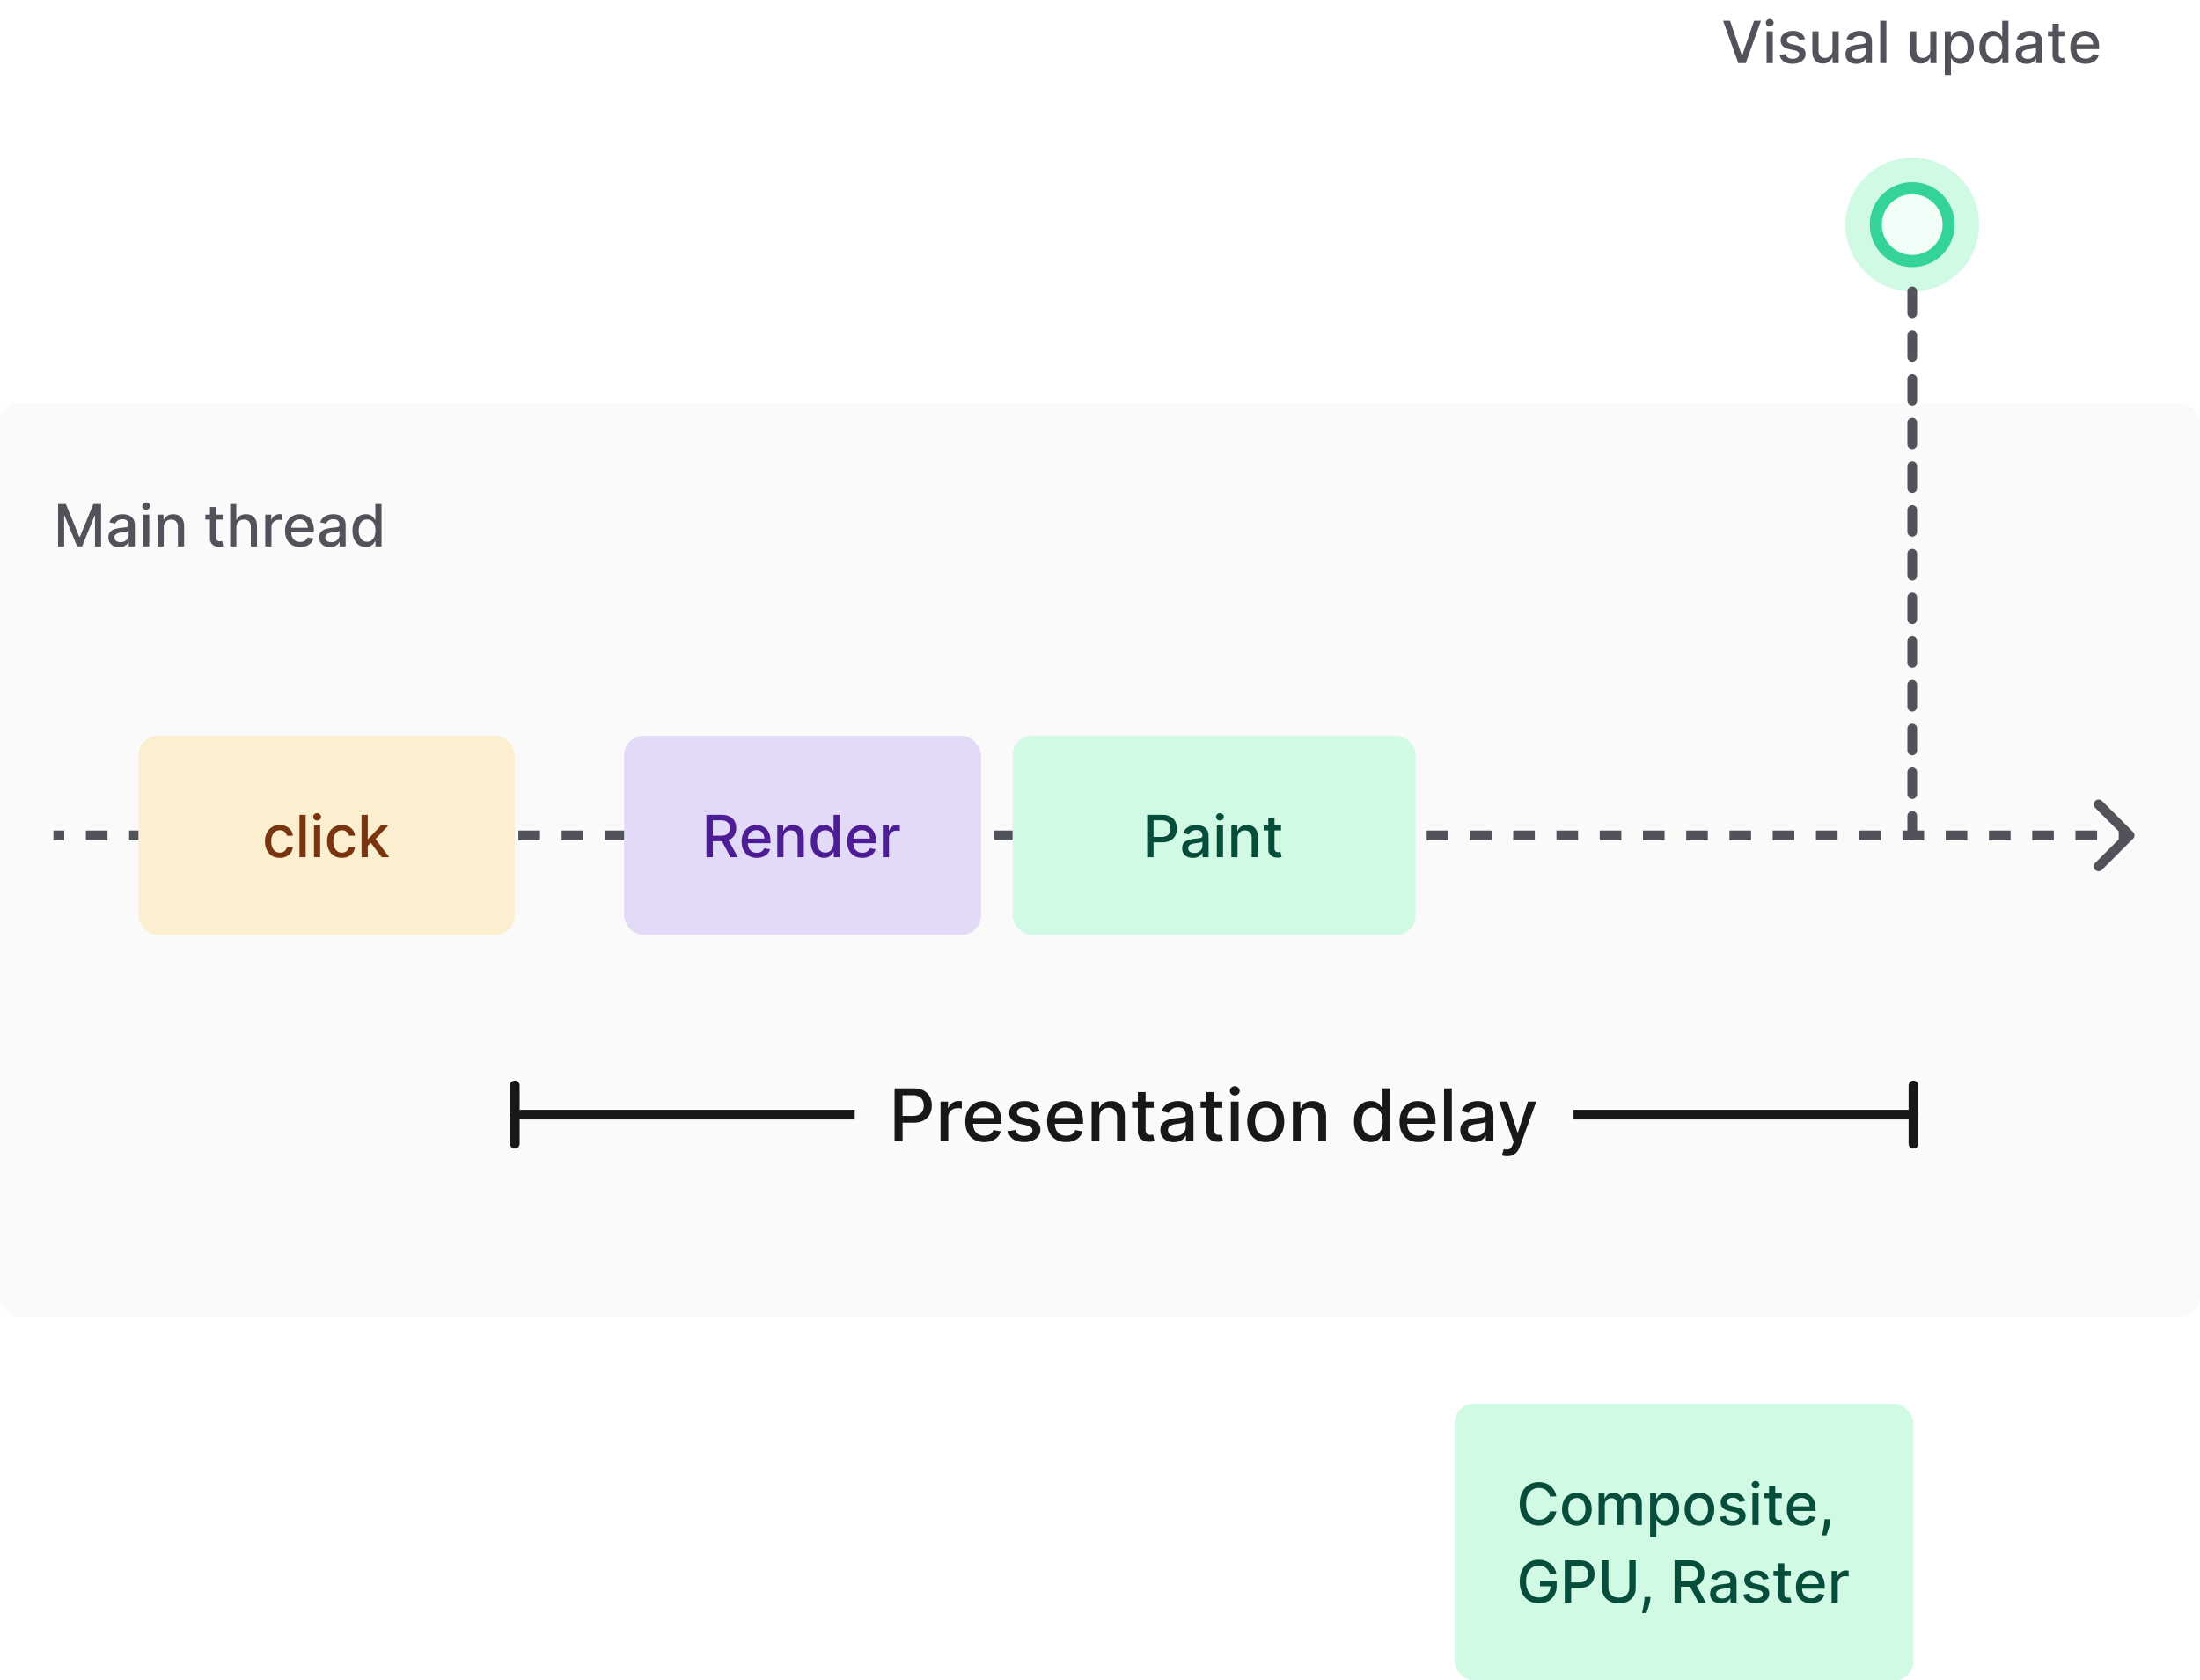 <svg xmlns="http://www.w3.org/2000/svg" width="906" height="692" fill="none" viewBox="0 0 906 692"><rect width="906" height="376" y="166" fill="#FAFAFA" rx="8"/><path fill="#52525B" d="M877.707 344.707a1 1 0 0 0 0-1.414l-6.364-6.364a.999.999 0 1 0-1.414 1.414l5.657 5.657-5.657 5.657a.999.999 0 1 0 1.414 1.414zM22 345h4.453v-2H22zm13.36 0h8.906v-2h-8.907v2Zm17.812 0h8.906v-2h-8.906zm17.812 0h8.907v-2h-8.907zm17.813 0h8.906v-2h-8.906zm17.812 0h8.907v-2h-8.907zm17.813 0h8.906v-2h-8.906zm17.812 0h8.907v-2h-8.907zm17.813 0h8.906v-2h-8.906zm17.812 0h8.907v-2h-8.907zm17.813 0h8.906v-2h-8.906zm17.812 0h8.907v-2h-8.907zm17.813 0h8.906v-2h-8.906zm17.812 0h8.907v-2h-8.907zm17.813 0h8.906v-2h-8.906zm17.812 0h8.907v-2h-8.907zm17.813 0h8.906v-2h-8.906zm17.812 0h8.907v-2h-8.907zm17.813 0h8.906v-2h-8.906zm17.812 0h8.907v-2h-8.907zm17.813 0h8.906v-2h-8.906zm17.812 0h8.907v-2h-8.907zm17.813 0h8.906v-2h-8.906zm17.812 0h8.907v-2h-8.907zm17.813 0h8.906v-2h-8.906zm17.812 0h8.907v-2h-8.907zm17.813 0h8.906v-2h-8.906zm17.812 0h8.907v-2h-8.907zm17.813 0h8.906v-2h-8.906zm17.812 0h8.907v-2h-8.907zm17.813 0h8.906v-2h-8.906zm17.812 0h8.907v-2h-8.907zm17.813 0h8.906v-2h-8.906zm17.812 0h8.907v-2h-8.907zm17.813 0h8.906v-2h-8.906zm17.812 0h8.907v-2h-8.907zm17.813 0h8.906v-2h-8.906zm17.812 0h8.907v-2h-8.907zm17.813 0h8.906v-2h-8.906zm17.812 0h8.907v-2h-8.907zm17.813 0h8.906v-2h-8.906zm17.812 0h8.907v-2h-8.907zm17.813 0h8.906v-2h-8.906zm17.812 0h8.907v-2h-8.907zm17.813 0h8.906v-2h-8.906zm17.812 0h8.907v-2h-8.907zm17.813 0h8.906v-2h-8.906zm17.812 0h8.907v-2h-8.907zm17.813 0H877v-2h-4.453zm5.867.414a2 2 0 0 0 0-2.828l-12.728-12.728a2 2 0 1 0-2.828 2.828L874.172 344l-11.314 11.314a2 2 0 1 0 2.828 2.828zM22 346h4.453v-4H22zm13.36 0h8.906v-4h-8.907v4Zm17.812 0h8.906v-4h-8.906zm17.812 0h8.907v-4h-8.907zm17.813 0h8.906v-4h-8.906zm17.812 0h8.907v-4h-8.907zm17.813 0h8.906v-4h-8.906zm17.812 0h8.907v-4h-8.907zm17.813 0h8.906v-4h-8.906zm17.812 0h8.907v-4h-8.907zm17.813 0h8.906v-4h-8.906zm17.812 0h8.907v-4h-8.907zm17.813 0h8.906v-4h-8.906zm17.812 0h8.907v-4h-8.907zm17.813 0h8.906v-4h-8.906zm17.812 0h8.907v-4h-8.907zm17.813 0h8.906v-4h-8.906zm17.812 0h8.907v-4h-8.907zm17.813 0h8.906v-4h-8.906zm17.812 0h8.907v-4h-8.907zm17.813 0h8.906v-4h-8.906zm17.812 0h8.907v-4h-8.907zm17.813 0h8.906v-4h-8.906zm17.812 0h8.907v-4h-8.907zm17.813 0h8.906v-4h-8.906zm17.812 0h8.907v-4h-8.907zm17.813 0h8.906v-4h-8.906zm17.812 0h8.907v-4h-8.907zm17.813 0h8.906v-4h-8.906zm17.812 0h8.907v-4h-8.907zm17.813 0h8.906v-4h-8.906zm17.812 0h8.907v-4h-8.907zm17.813 0h8.906v-4h-8.906zm17.812 0h8.907v-4h-8.907zm17.813 0h8.906v-4h-8.906zm17.812 0h8.907v-4h-8.907zm17.813 0h8.906v-4h-8.906zm17.812 0h8.907v-4h-8.907zm17.813 0h8.906v-4h-8.906zm17.812 0h8.907v-4h-8.907zm17.813 0h8.906v-4h-8.906zm17.812 0h8.907v-4h-8.907zm17.813 0h8.906v-4h-8.906zm17.812 0h8.907v-4h-8.907zm17.813 0h8.906v-4h-8.906zm17.812 0h8.907v-4h-8.907zm17.813 0h8.906v-4h-8.906zm17.812 0h8.907v-4h-8.907zm17.813 0H877v-4h-4.453z"/><rect width="155" height="82" x="57" y="303" fill="#FCEFCF" rx="8"/><path fill="#78350F" d="M115.227 353.264q-1.9 0-3.272-.861-1.364-.869-2.097-2.394t-.733-3.495q0-1.994.75-3.52.75-1.534 2.114-2.395 1.364-.86 3.213-.86 1.49 0 2.659.554a4.76 4.76 0 0 1 1.883 1.534q.725.989.861 2.309h-2.48a2.97 2.97 0 0 0-.937-1.585q-.724-.665-1.944-.665-1.065 0-1.866.563-.793.554-1.236 1.585-.443 1.023-.443 2.421 0 1.431.435 2.471.433 1.04 1.227 1.611.801.571 1.883.571.725 0 1.313-.264.597-.273.997-.776a2.9 2.9 0 0 0 .571-1.21h2.48a4.8 4.8 0 0 1-.827 2.267q-.69.997-1.849 1.568-1.15.571-2.702.571m10.652-17.719V353h-2.549v-17.455zM129.307 353v-13.091h2.548V353zm1.287-15.111q-.665 0-1.142-.443a1.44 1.44 0 0 1-.469-1.074q0-.63.469-1.074a1.6 1.6 0 0 1 1.142-.451q.665 0 1.133.451.477.444.478 1.074 0 .623-.478 1.074a1.6 1.6 0 0 1-1.133.443m10.204 15.375q-1.9 0-3.273-.861-1.363-.869-2.097-2.394-.733-1.526-.733-3.495 0-1.994.75-3.52.75-1.534 2.114-2.395 1.364-.86 3.213-.86 1.492 0 2.659.554a4.77 4.77 0 0 1 1.884 1.534q.725.989.86 2.309h-2.48a2.97 2.97 0 0 0-.937-1.585q-.725-.665-1.943-.665-1.066 0-1.867.563-.792.554-1.236 1.585-.443 1.023-.443 2.421 0 1.431.435 2.471t1.227 1.611q.801.571 1.884.571.724 0 1.312-.264.597-.273.997-.776a2.9 2.9 0 0 0 .571-1.21h2.48a4.8 4.8 0 0 1-.826 2.267 4.76 4.76 0 0 1-1.85 1.568q-1.15.571-2.701.571m10.446-4.704-.017-3.111h.443l5.216-5.54h3.052l-5.949 6.307h-.401zm-2.343 4.44v-17.455h2.548V353zm8.267 0-4.688-6.222 1.756-1.781 6.059 8.003z"/><rect width="147" height="82" x="257" y="303" fill="#E2DAF6" rx="8"/><path fill="#4C1D95" d="M290.918 353v-17.455h6.221q2.029 0 3.367.699 1.346.699 2.011 1.935.665 1.227.665 2.838 0 1.602-.673 2.821-.666 1.21-2.012 1.884-1.338.673-3.366.673h-4.713v-2.267h4.474q1.279 0 2.08-.367.809-.366 1.184-1.065.375-.7.375-1.679 0-.988-.383-1.713-.375-.724-1.185-1.108-.801-.392-2.105-.392h-3.307V353zm8.616-7.875 4.313 7.875h-3l-4.228-7.875zm12.126 8.139q-1.935 0-3.333-.826-1.39-.836-2.147-2.344-.75-1.517-.75-3.554 0-2.012.75-3.546.758-1.534 2.113-2.395 1.364-.86 3.188-.86a6.4 6.4 0 0 1 2.148.366 5.2 5.2 0 0 1 1.866 1.151q.827.783 1.304 2.037.477 1.244.477 3.025v.904H306.87v-1.91h7.909q0-1.005-.409-1.781a3.1 3.1 0 0 0-1.151-1.236q-.732-.451-1.721-.451-1.074 0-1.875.528a3.54 3.54 0 0 0-1.227 1.364 3.94 3.94 0 0 0-.427 1.815v1.492q0 1.312.461 2.233a3.33 3.33 0 0 0 1.304 1.406q.834.477 1.951.477a4 4 0 0 0 1.321-.204 2.9 2.9 0 0 0 1.032-.631q.434-.418.664-1.031l2.412.434a4.4 4.4 0 0 1-1.039 1.867q-.742.792-1.867 1.236-1.117.434-2.548.434m10.992-8.037V353h-2.548v-13.091h2.446v2.131h.162a3.75 3.75 0 0 1 1.414-1.671q.972-.63 2.446-.63 1.338 0 2.344.562 1.007.554 1.56 1.654t.554 2.718V353h-2.548v-8.02q0-1.423-.742-2.224-.741-.81-2.037-.81-.886 0-1.577.384-.681.382-1.082 1.125-.392.732-.392 1.772m16.696 8.029q-1.585 0-2.83-.81-1.235-.818-1.943-2.327-.699-1.516-.699-3.639t.708-3.631q.715-1.508 1.96-2.309t2.821-.801q1.22 0 1.96.409.75.4 1.159.937.418.538.648.946h.154v-6.486h2.548V353h-2.489v-2.037h-.213a6.7 6.7 0 0 1-.665.955q-.426.537-1.176.937t-1.943.401m.563-2.174q1.099 0 1.857-.579.767-.588 1.16-1.628.4-1.04.4-2.42 0-1.365-.392-2.387t-1.15-1.594q-.759-.57-1.875-.571-1.152 0-1.918.597-.767.596-1.159 1.628-.384 1.03-.384 2.327 0 1.312.392 2.36.393 1.048 1.159 1.662.776.606 1.91.605m15.202 2.182q-1.935 0-3.332-.826-1.39-.836-2.148-2.344-.75-1.518-.75-3.554 0-2.012.75-3.546.758-1.534 2.113-2.395 1.365-.86 3.188-.86 1.108 0 2.148.366a5.2 5.2 0 0 1 1.866 1.151q.827.783 1.304 2.037.477 1.244.477 3.025v.904h-10.406v-1.91h7.909q0-1.005-.409-1.781a3.1 3.1 0 0 0-1.15-1.236q-.733-.451-1.722-.451-1.074 0-1.875.528a3.54 3.54 0 0 0-1.227 1.364 3.94 3.94 0 0 0-.426 1.815v1.492q0 1.312.46 2.233a3.33 3.33 0 0 0 1.304 1.406q.835.477 1.951.477a4 4 0 0 0 1.322-.204 2.9 2.9 0 0 0 1.031-.631 2.75 2.75 0 0 0 .665-1.031l2.411.434a4.4 4.4 0 0 1-1.039 1.867q-.742.792-1.867 1.236-1.117.434-2.548.434m8.444-.264v-13.091h2.463v2.08h.136a3.16 3.16 0 0 1 1.262-1.662 3.6 3.6 0 0 1 2.062-.614 11 11 0 0 1 1.082.06v2.437a5 5 0 0 0-.545-.094 5 5 0 0 0-.784-.059q-.903 0-1.611.383a2.85 2.85 0 0 0-1.517 2.566V353z"/><rect width="166" height="82" x="417" y="303" fill="#D1FAE5" rx="8"/><path fill="#064E3B" d="M472.418 353v-17.455h6.221q2.037 0 3.375.742 1.338.741 2.003 2.028.665 1.28.665 2.881 0 1.611-.673 2.898-.666 1.278-2.012 2.028-1.338.742-3.366.742h-4.279v-2.233h4.04q1.287 0 2.088-.443a2.8 2.8 0 0 0 1.176-1.228q.375-.776.375-1.764c0-.988-.125-1.244-.375-1.756q-.375-.767-1.184-1.201-.801-.435-2.114-.435h-3.307V353zm18.839.29q-1.243 0-2.25-.46a3.8 3.8 0 0 1-1.594-1.356q-.579-.885-.579-2.173 0-1.108.426-1.824a3.14 3.14 0 0 1 1.151-1.133 6 6 0 0 1 1.619-.631q.894-.213 1.824-.324l1.909-.221q.733-.094 1.065-.299.333-.205.333-.664v-.06q0-1.116-.631-1.73-.622-.614-1.858-.614-1.287 0-2.029.571-.732.563-1.014 1.253l-2.395-.545q.426-1.194 1.245-1.927a5 5 0 0 1 1.9-1.073 7.4 7.4 0 0 1 2.259-.341 8 8 0 0 1 1.662.187 4.9 4.9 0 0 1 1.653.665q.775.486 1.27 1.389.495.895.494 2.327V353h-2.488v-1.79h-.103a3.6 3.6 0 0 1-.741.972q-.495.477-1.27.792t-1.858.316m.554-2.046q1.057 0 1.807-.417.759-.418 1.15-1.091.401-.682.401-1.458v-1.687q-.137.136-.528.256a9 9 0 0 1-.878.196q-.495.076-.963.145-.47.058-.784.102a6.3 6.3 0 0 0-1.355.315 2.3 2.3 0 0 0-.972.639q-.358.41-.358 1.091 0 .946.699 1.432.699.477 1.781.477m9.301 1.756v-13.091h2.548V353zm1.286-15.111q-.664 0-1.142-.443a1.44 1.44 0 0 1-.468-1.074q0-.63.468-1.074a1.6 1.6 0 0 1 1.142-.451q.665 0 1.134.451.477.444.477 1.074 0 .623-.477 1.074-.469.443-1.134.443m7.238 7.338V353h-2.548v-13.091h2.446v2.131h.162a3.75 3.75 0 0 1 1.415-1.671q.972-.63 2.446-.63 1.338 0 2.344.562 1.005.554 1.559 1.654t.554 2.718V353h-2.548v-8.02q0-1.423-.742-2.224-.741-.81-2.036-.81-.887 0-1.577.384-.682.382-1.083 1.125-.392.732-.392 1.772m17.907-5.318v2.046h-7.151v-2.046zm-5.233-3.136h2.548v12.383q0 .742.222 1.117.221.366.571.503.358.127.775.127.308 0 .537-.042l.358-.068.46 2.105a4 4 0 0 1-.63.17 5 5 0 0 1-1.023.102 4.5 4.5 0 0 1-1.875-.358 3.2 3.2 0 0 1-1.406-1.159q-.537-.784-.537-1.968z"/><rect width="189" height="114" x="599" y="578" fill="#D1FAE5" rx="8"/><path fill="#064E3B" d="M640.915 616.222h-2.659a4.1 4.1 0 0 0-.571-1.5 4.2 4.2 0 0 0-1.023-1.1 4.4 4.4 0 0 0-1.355-.682 5.3 5.3 0 0 0-1.577-.23q-1.508 0-2.702.759-1.183.758-1.875 2.224-.681 1.466-.681 3.58 0 2.13.681 3.596.69 1.466 1.884 2.216t2.685.75q.826 0 1.568-.221.75-.23 1.355-.674a4.08 4.08 0 0 0 1.611-2.565l2.659.009a7.1 7.1 0 0 1-.827 2.369 6.5 6.5 0 0 1-1.56 1.858 7 7 0 0 1-2.164 1.201q-1.22.427-2.659.427-2.267 0-4.04-1.074-1.773-1.083-2.796-3.094-1.014-2.011-1.014-4.798 0-2.796 1.023-4.799 1.023-2.01 2.795-3.085 1.773-1.082 4.032-1.082a8.1 8.1 0 0 1 2.59.4 6.9 6.9 0 0 1 2.174 1.159 6.4 6.4 0 0 1 1.593 1.858q.631 1.091.853 2.498m8.461 12.042q-1.842 0-3.213-.844-1.372-.843-2.131-2.36-.759-1.518-.759-3.546 0-2.037.759-3.562c.759-1.525 1.216-1.807 2.131-2.37q1.371-.843 3.213-.843 1.84 0 3.213.843 1.372.844 2.13 2.37.759 1.525.759 3.562 0 2.028-.759 3.546-.758 1.517-2.13 2.36-1.372.844-3.213.844m.008-2.139q1.194 0 1.978-.631.784-.63 1.159-1.679.383-1.048.383-2.309a6.7 6.7 0 0 0-.383-2.301q-.375-1.057-1.159-1.696-.784-.64-1.978-.64-1.202 0-1.994.64-.784.639-1.168 1.696a6.8 6.8 0 0 0-.375 2.301q0 1.261.375 2.309.384 1.049 1.168 1.679.792.631 1.994.631m8.938 1.875v-13.091h2.446v2.131h.162a3.4 3.4 0 0 1 1.338-1.688q.93-.613 2.225-.613 1.313 0 2.199.613.894.614 1.321 1.688h.136a3.7 3.7 0 0 1 1.492-1.671q1.022-.63 2.437-.63 1.781 0 2.906 1.116 1.134 1.117 1.134 3.367V628h-2.548v-8.54q0-1.329-.725-1.926-.724-.597-1.73-.596-1.244 0-1.935.767-.69.758-.69 1.951V628h-2.54v-8.702q0-1.065-.664-1.713-.665-.648-1.731-.647-.724 0-1.338.383-.605.375-.98 1.048-.366.673-.366 1.56V628zm21.211 4.909v-18h2.489v2.122h.213q.222-.409.639-.946t1.159-.937q.742-.41 1.961-.409 1.585 0 2.829.801t1.952 2.309q.716 1.509.716 3.631t-.708 3.639q-.707 1.51-1.943 2.327-1.236.81-2.821.81-1.193 0-1.952-.401-.75-.4-1.176-.937a7 7 0 0 1-.656-.955h-.153v6.946zm2.498-11.454q0 1.38.4 2.42.401 1.04 1.159 1.628.759.579 1.858.579 1.143 0 1.909-.605.768-.614 1.159-1.662.4-1.048.401-2.36 0-1.296-.392-2.327-.384-1.032-1.159-1.628-.768-.597-1.918-.597-1.107 0-1.875.571-.759.571-1.15 1.594-.393 1.023-.392 2.387m17.829 6.809q-1.84 0-3.213-.844-1.372-.843-2.131-2.36-.758-1.518-.758-3.546 0-2.037.758-3.562.759-1.526 2.131-2.37 1.373-.843 3.213-.843c1.84 0 2.298.281 3.213.843q1.372.844 2.131 2.37.758 1.525.758 3.562 0 2.028-.758 3.546-.759 1.517-2.131 2.36-1.372.844-3.213.844m.009-2.139q1.192 0 1.977-.631.784-.63 1.159-1.679.384-1.048.383-2.309 0-1.254-.383-2.301-.375-1.057-1.159-1.696-.784-.64-1.977-.64-1.202 0-1.995.64-.784.639-1.167 1.696a6.8 6.8 0 0 0-.375 2.301q0 1.261.375 2.309.383 1.049 1.167 1.679.793.631 1.995.631m18.747-8.02-2.309.409a2.8 2.8 0 0 0-.46-.844 2.3 2.3 0 0 0-.836-.656q-.528-.255-1.321-.255-1.082 0-1.806.485-.725.477-.725 1.236 0 .657.486 1.057.485.4 1.568.656l2.08.477q1.806.418 2.693 1.287.886.87.886 2.259 0 1.176-.682 2.096-.673.912-1.883 1.432-1.202.52-2.787.52-2.199 0-3.588-.937-1.389-.946-1.705-2.685l2.463-.375q.23.963.946 1.457.717.486 1.867.486 1.253 0 2.003-.52.75-.528.75-1.287 0-.613-.461-1.031-.452-.417-1.389-.631l-2.216-.485q-1.832-.418-2.71-1.33-.869-.912-.869-2.31 0-1.158.648-2.028.647-.869 1.789-1.355 1.143-.495 2.617-.494 2.122 0 3.341.92 1.218.912 1.61 2.446m3.058 9.895v-13.091h2.548V628zm1.287-15.111q-.665 0-1.142-.443a1.44 1.44 0 0 1-.469-1.074q0-.63.469-1.074a1.6 1.6 0 0 1 1.142-.451q.665 0 1.133.451.478.444.478 1.074 0 .623-.478 1.074a1.6 1.6 0 0 1-1.133.443m10.8 2.02v2.046h-7.15v-2.046zm-5.233-3.136h2.549v12.383q0 .742.221 1.117.222.366.571.503.358.127.776.127.306 0 .537-.042l.358-.068.46 2.105a4 4 0 0 1-.631.17 5 5 0 0 1-1.022.102 4.5 4.5 0 0 1-1.875-.358 3.2 3.2 0 0 1-1.407-1.159q-.537-.784-.537-1.968zm13.554 16.491q-1.935 0-3.333-.826-1.39-.836-2.147-2.344-.75-1.518-.75-3.554 0-2.012.75-3.546.758-1.534 2.113-2.395 1.364-.86 3.188-.86a6.4 6.4 0 0 1 2.147.366 5.2 5.2 0 0 1 1.867 1.151q.827.783 1.304 2.037.477 1.244.477 3.025v.904h-10.406v-1.91h7.909q0-1.005-.409-1.781a3.1 3.1 0 0 0-1.151-1.236q-.732-.451-1.721-.451-1.074 0-1.875.528a3.55 3.55 0 0 0-1.228 1.364 3.94 3.94 0 0 0-.426 1.815v1.492q0 1.312.461 2.233a3.33 3.33 0 0 0 1.304 1.406q.835.477 1.951.477a4 4 0 0 0 1.321-.204 2.9 2.9 0 0 0 1.032-.631q.434-.418.664-1.031l2.412.434a4.4 4.4 0 0 1-1.04 1.867q-.741.792-1.866 1.236-1.117.434-2.548.434m11.759-2.65-.128.929q-.128 1.022-.435 2.13a32 32 0 0 1-.622 2.071q-.315.955-.52 1.517h-1.806q.11-.528.306-1.431.197-.896.384-2.003.188-1.109.281-2.259l.085-.954zM638.23 648.06a5.3 5.3 0 0 0-.665-1.39 4.22 4.22 0 0 0-2.284-1.73 5.3 5.3 0 0 0-1.593-.23q-1.475 0-2.66.759-1.183.758-1.875 2.224-.681 1.458-.681 3.571 0 2.122.69 3.588t1.892 2.225 2.736.758q1.423 0 2.48-.579a4.05 4.05 0 0 0 1.645-1.637q.588-1.065.588-2.505l.682.127h-4.995v-2.173h6.861v1.986q0 2.2-.937 3.818a6.4 6.4 0 0 1-2.574 2.489q-1.636.878-3.75.878-2.37 0-4.159-1.091-1.782-1.092-2.779-3.094-.996-2.012-.997-4.773 0-2.088.58-3.75t1.627-2.821a7.1 7.1 0 0 1 2.481-1.781q1.431-.622 3.127-.622 1.415 0 2.634.417a7.1 7.1 0 0 1 2.182 1.185 6.7 6.7 0 0 1 2.446 4.151zm6.164 11.94v-17.455h6.222q2.037 0 3.375.742 1.338.741 2.003 2.028.664 1.28.664 2.881 0 1.611-.673 2.898-.665 1.278-2.011 2.028-1.338.741-3.367.742h-4.278v-2.233h4.04q1.287 0 2.088-.443a2.8 2.8 0 0 0 1.176-1.228q.375-.775.375-1.764c0-.989-.125-1.244-.375-1.756q-.375-.767-1.185-1.201-.8-.435-2.113-.435h-3.307V660zm26.576-17.455h2.642v11.481q0 1.832-.861 3.247-.86 1.406-2.42 2.216-1.56.801-3.656.801-2.088 0-3.648-.801-1.56-.81-2.42-2.216-.861-1.415-.861-3.247v-11.481h2.633v11.267q0 1.185.52 2.106.529.92 1.492 1.448.963.52 2.284.52 1.329 0 2.292-.52a3.64 3.64 0 0 0 1.483-1.448q.52-.921.52-2.106zm8.762 15.069-.128.929q-.128 1.022-.435 2.13a33 33 0 0 1-.622 2.071q-.316.955-.52 1.517h-1.807q.11-.528.307-1.431.197-.896.384-2.003t.281-2.259l.085-.954zm9.873 2.386v-17.455h6.222q2.028 0 3.366.699 1.347.699 2.012 1.935.664 1.227.664 2.838 0 1.602-.673 2.821-.665 1.21-2.011 1.884-1.339.673-3.367.673h-4.713v-2.267h4.475q1.278 0 2.079-.367.81-.366 1.185-1.065.375-.7.375-1.679 0-.989-.384-1.713-.375-.724-1.184-1.108-.802-.392-2.106-.392h-3.306V660zm8.617-7.875 4.312 7.875h-3l-4.227-7.875zm10.457 8.165q-1.245 0-2.25-.46a3.8 3.8 0 0 1-1.594-1.356q-.579-.886-.579-2.173 0-1.108.426-1.824a3.14 3.14 0 0 1 1.15-1.133 6 6 0 0 1 1.62-.631q.894-.213 1.824-.324l1.909-.221q.732-.094 1.065-.299.333-.204.332-.664v-.06q0-1.116-.63-1.73-.622-.614-1.858-.614-1.287 0-2.029.571-.732.563-1.014 1.253l-2.395-.545q.426-1.194 1.245-1.927a5 5 0 0 1 1.9-1.073 7.4 7.4 0 0 1 2.259-.341q.783 0 1.662.187a4.9 4.9 0 0 1 1.653.665q.775.486 1.27 1.389.494.895.494 2.327V660h-2.488v-1.79h-.103a3.6 3.6 0 0 1-.741.972q-.495.477-1.27.792t-1.858.316m.554-2.046q1.057 0 1.807-.417.758-.418 1.15-1.091.4-.683.401-1.458v-1.687q-.136.136-.529.256a9 9 0 0 1-.877.196q-.495.076-.963.145-.47.058-.784.102a6.3 6.3 0 0 0-1.356.315 2.3 2.3 0 0 0-.971.639q-.358.41-.358 1.091 0 .946.699 1.432.698.477 1.781.477m19.11-8.139-2.31.409a2.7 2.7 0 0 0-.46-.844 2.3 2.3 0 0 0-.835-.656q-.528-.255-1.321-.255-1.083 0-1.807.485-.724.477-.724 1.236 0 .657.485 1.057.486.4 1.569.656l2.079.477q1.807.418 2.693 1.287.887.87.887 2.259 0 1.176-.682 2.096-.673.913-1.884 1.432-1.202.52-2.787.52-2.197 0-3.588-.937-1.389-.947-1.704-2.685l2.463-.375q.23.963.946 1.457.716.486 1.866.486 1.253 0 2.003-.52.75-.528.75-1.287 0-.613-.46-1.031-.452-.417-1.389-.631l-2.216-.485q-1.833-.418-2.71-1.33-.87-.912-.87-2.31 0-1.158.648-2.028.648-.869 1.79-1.355 1.142-.495 2.616-.494 2.123 0 3.341.92 1.22.912 1.611 2.446m9.168-3.196v2.046h-7.15v-2.046zm-5.233-3.136h2.549v12.383q0 .742.221 1.117.222.366.571.503.358.127.776.127.306 0 .537-.042l.358-.068.46 2.105a4 4 0 0 1-.631.17 5 5 0 0 1-1.022.102 4.5 4.5 0 0 1-1.875-.358 3.2 3.2 0 0 1-1.407-1.159q-.537-.784-.537-1.968zm13.554 16.491q-1.935 0-3.333-.826-1.39-.836-2.147-2.344-.75-1.518-.75-3.554 0-2.012.75-3.546.758-1.534 2.113-2.395 1.364-.86 3.188-.86a6.4 6.4 0 0 1 2.147.366 5.2 5.2 0 0 1 1.867 1.151q.827.783 1.304 2.037.477 1.244.477 3.025v.904h-10.406v-1.91h7.909q0-1.005-.409-1.781a3.1 3.1 0 0 0-1.151-1.236q-.732-.451-1.721-.451-1.074 0-1.875.528a3.55 3.55 0 0 0-1.228 1.364 3.94 3.94 0 0 0-.426 1.815v1.492q0 1.312.461 2.233a3.33 3.33 0 0 0 1.304 1.406q.835.477 1.951.477a4 4 0 0 0 1.321-.204 2.9 2.9 0 0 0 1.032-.631q.434-.418.664-1.031l2.412.434a4.4 4.4 0 0 1-1.04 1.867q-.741.792-1.866 1.236-1.117.434-2.548.434m8.444-.264v-13.091h2.463v2.08h.136a3.16 3.16 0 0 1 1.261-1.662 3.6 3.6 0 0 1 2.063-.614 11 11 0 0 1 1.082.06v2.437a5 5 0 0 0-.545-.094 5 5 0 0 0-.784-.059q-.904 0-1.611.383a2.85 2.85 0 0 0-1.517 2.566V660z"/><g filter="url(#a)"><circle cx="787.5" cy="92.5" r="27.5" fill="#D1FAE5" fill-opacity=".95"/></g><circle cx="787.5" cy="92.5" r="27.5" fill="#D1FAE5" fill-opacity=".95"/><circle cx="787.5" cy="92.5" r="15" fill="#fff" fill-opacity=".7" stroke="#34D399" stroke-width="5"/><path stroke="#52525B" stroke-dasharray="9 9" stroke-linecap="round" stroke-width="4" d="M787.5 120v224"/><path fill="#52525B" d="M23.918 207.545h3.196l5.556 13.569h.205l5.557-13.569h3.196V225h-2.506v-12.631h-.162l-5.148 12.605h-2.079l-5.148-12.613h-.162V225h-2.505zm25.144 17.745q-1.245 0-2.25-.46a3.8 3.8 0 0 1-1.594-1.356q-.58-.886-.58-2.173 0-1.108.427-1.824a3.14 3.14 0 0 1 1.15-1.133 6 6 0 0 1 1.62-.631q.894-.213 1.823-.324l1.91-.221q.732-.094 1.065-.299.332-.204.332-.664v-.06q0-1.116-.63-1.73-.623-.614-1.858-.614-1.287 0-2.029.571-.733.563-1.014 1.253l-2.395-.545q.426-1.194 1.244-1.927a5 5 0 0 1 1.9-1.073 7.4 7.4 0 0 1 2.26-.341q.783 0 1.661.187a4.9 4.9 0 0 1 1.654.665q.775.486 1.27 1.389.494.895.494 2.327V225h-2.489v-1.79h-.102q-.248.495-.741.972-.495.477-1.27.792-.776.316-1.858.316m.554-2.046q1.056 0 1.807-.417.758-.418 1.15-1.091.4-.683.4-1.458v-1.687q-.135.136-.528.256a9 9 0 0 1-.877.196q-.495.076-.964.145-.468.059-.784.102a6.3 6.3 0 0 0-1.355.315 2.3 2.3 0 0 0-.971.639q-.358.41-.358 1.091 0 .946.698 1.432.699.477 1.782.477m9.3 1.756v-13.091h2.549V225zm1.287-15.111q-.665 0-1.142-.443a1.44 1.44 0 0 1-.469-1.074q0-.63.47-1.074a1.6 1.6 0 0 1 1.141-.451q.664 0 1.134.451.477.444.477 1.074 0 .622-.477 1.074-.469.443-1.134.443m7.238 7.338V225h-2.548v-13.091h2.446v2.131h.162a3.75 3.75 0 0 1 1.414-1.671q.972-.63 2.447-.63 1.338 0 2.343.562 1.005.554 1.56 1.654t.554 2.718V225H73.27v-8.02q0-1.423-.742-2.224-.741-.81-2.037-.81-.885 0-1.577.384a2.75 2.75 0 0 0-1.082 1.125q-.392.732-.392 1.772Zm24.258-5.318v2.046h-7.15v-2.046zm-5.233-3.136h2.548v12.383q0 .742.222 1.117.221.366.57.503.36.127.776.127.307 0 .537-.042l.358-.068.46 2.105a4 4 0 0 1-.63.17 5 5 0 0 1-1.023.102 4.5 4.5 0 0 1-1.875-.358 3.2 3.2 0 0 1-1.406-1.159q-.537-.784-.537-1.968zm10.881 8.454V225H94.8v-17.455h2.514v6.495h.162a3.76 3.76 0 0 1 1.406-1.679q.947-.622 2.472-.622 1.347 0 2.352.554 1.014.553 1.568 1.653.563 1.09.563 2.727V225h-2.548v-8.02q0-1.44-.742-2.233-.742-.801-2.062-.801-.904 0-1.62.384-.707.382-1.116 1.125-.4.732-.4 1.772Zm11.89 7.773v-13.091h2.463v2.08h.136a3.16 3.16 0 0 1 1.261-1.662 3.6 3.6 0 0 1 2.063-.614 11 11 0 0 1 1.082.06v2.437a5 5 0 0 0-.545-.094 5 5 0 0 0-.784-.059q-.904 0-1.611.383a2.85 2.85 0 0 0-1.517 2.566V225zm14.384.264q-1.935 0-3.333-.826-1.39-.836-2.147-2.344-.75-1.518-.75-3.554 0-2.012.75-3.546.758-1.533 2.113-2.395 1.364-.86 3.188-.86a6.4 6.4 0 0 1 2.147.366 5.2 5.2 0 0 1 1.867 1.151q.827.783 1.304 2.037.477 1.244.477 3.025v.904h-10.406v-1.91h7.909q0-1.005-.409-1.781a3.1 3.1 0 0 0-1.151-1.236q-.732-.451-1.721-.451-1.074 0-1.875.528a3.54 3.54 0 0 0-1.227 1.364 3.9 3.9 0 0 0-.427 1.815v1.492q0 1.312.461 2.233a3.33 3.33 0 0 0 1.304 1.406q.834.477 1.951.477a4 4 0 0 0 1.321-.204 2.9 2.9 0 0 0 1.032-.631q.434-.418.664-1.031l2.412.434a4.4 4.4 0 0 1-1.039 1.867q-.742.792-1.867 1.236-1.117.434-2.548.434m12.253.026q-1.244 0-2.25-.46a3.8 3.8 0 0 1-1.593-1.356q-.58-.886-.58-2.173 0-1.108.426-1.824a3.14 3.14 0 0 1 1.151-1.133 6 6 0 0 1 1.619-.631q.896-.213 1.824-.324l1.909-.221q.733-.094 1.065-.299.333-.204.333-.664v-.06q0-1.116-.631-1.73-.622-.614-1.858-.614-1.287 0-2.028.571-.733.563-1.015 1.253l-2.394-.545q.426-1.194 1.244-1.927a5.05 5.05 0 0 1 1.9-1.073 7.4 7.4 0 0 1 2.259-.341q.784 0 1.662.187a4.9 4.9 0 0 1 1.653.665q.776.486 1.27 1.389.495.895.495 2.327V225h-2.489v-1.79h-.102q-.247.495-.742.972-.494.477-1.27.792-.775.316-1.858.316m.554-2.046q1.057 0 1.807-.417.758-.418 1.151-1.091.4-.683.4-1.458v-1.687q-.137.136-.528.256a9 9 0 0 1-.878.196q-.495.076-.963.145-.47.059-.784.102a6.3 6.3 0 0 0-1.355.315 2.3 2.3 0 0 0-.972.639q-.358.41-.358 1.091 0 .946.699 1.432.7.477 1.781.477m14.201 2.012q-1.585 0-2.829-.81-1.236-.818-1.943-2.327-.699-1.516-.699-3.639t.707-3.631q.716-1.508 1.96-2.309 1.245-.801 2.821-.801 1.219 0 1.961.409.75.4 1.159.937.417.538.647.946h.154v-6.486h2.548V225h-2.489v-2.037h-.213a7 7 0 0 1-.664.955q-.427.537-1.177.937c-.75.4-1.147.401-1.943.401m.563-2.174q1.1 0 1.858-.579.766-.588 1.159-1.628.4-1.04.4-2.42 0-1.365-.392-2.387t-1.15-1.594q-.759-.57-1.875-.571-1.15 0-1.918.597-.767.596-1.159 1.628-.383 1.03-.383 2.327 0 1.312.392 2.36.391 1.048 1.159 1.662.775.605 1.909.605M712.443 8.545l4.858 14.216h.196l4.858-14.216h2.847L718.92 26h-3.042l-6.281-17.455zM727.518 26V12.91h2.548V26zm1.287-15.11a1.62 1.62 0 0 1-1.142-.444 1.44 1.44 0 0 1-.469-1.074q0-.63.469-1.074a1.6 1.6 0 0 1 1.142-.451q.665 0 1.133.451.477.444.477 1.074 0 .622-.477 1.074-.468.444-1.133.443Zm14.499 5.215-2.31.41a2.7 2.7 0 0 0-.46-.845 2.3 2.3 0 0 0-.835-.656q-.529-.255-1.321-.255-1.083 0-1.807.485-.724.478-.724 1.236 0 .657.485 1.057.486.4 1.569.656l2.079.477q1.807.418 2.693 1.287.887.87.887 2.259 0 1.176-.682 2.096-.673.912-1.884 1.432-1.202.52-2.787.52-2.199 0-3.588-.937-1.389-.947-1.704-2.685l2.463-.375q.23.963.946 1.457.716.486 1.866.486 1.254 0 2.003-.52.75-.527.75-1.287 0-.613-.46-1.03-.452-.42-1.389-.632l-2.216-.485q-1.833-.418-2.71-1.33-.87-.912-.87-2.31 0-1.158.648-2.028t1.79-1.355q1.141-.495 2.616-.494 2.123 0 3.341.92 1.22.912 1.611 2.446m11.35 4.466v-7.662h2.557V26h-2.506v-2.267h-.136q-.452 1.048-1.449 1.747-.989.69-2.463.69-1.261 0-2.233-.554-.963-.562-1.517-1.662-.545-1.099-.545-2.718v-8.327h2.548v8.02q0 1.338.741 2.13.742.794 1.926.793.716 0 1.424-.358.716-.358 1.184-1.082.478-.725.469-1.841m9.791 5.719q-1.245 0-2.25-.46a3.8 3.8 0 0 1-1.594-1.356q-.58-.886-.58-2.173 0-1.107.426-1.824a3.15 3.15 0 0 1 1.151-1.133 6 6 0 0 1 1.619-.63q.895-.213 1.824-.325l1.909-.221q.733-.094 1.066-.299.332-.204.332-.665v-.06q0-1.115-.631-1.73-.621-.612-1.858-.613-1.287 0-2.028.571-.733.563-1.014 1.253l-2.395-.546q.426-1.192 1.244-1.926a5.05 5.05 0 0 1 1.901-1.074 7.4 7.4 0 0 1 2.258-.34q.785 0 1.662.187.886.18 1.654.665.775.486 1.27 1.39.494.894.494 2.326V26h-2.489v-1.79h-.102q-.247.495-.742.972-.493.477-1.269.792t-1.858.316m.554-2.046q1.056 0 1.806-.417.76-.418 1.151-1.091a2.83 2.83 0 0 0 .401-1.458v-1.687q-.137.136-.529.256a9 9 0 0 1-.878.196q-.494.076-.963.145l-.784.102a6.3 6.3 0 0 0-1.355.315q-.605.221-.972.64-.357.409-.358 1.09 0 .945.699 1.432.699.477 1.782.477m11.848-15.699V26h-2.548V8.545zm18.073 12.026v-7.662h2.557V26h-2.506v-2.267h-.136q-.453 1.048-1.449 1.747-.988.69-2.463.69-1.262 0-2.233-.554-.963-.562-1.517-1.662-.546-1.099-.546-2.718v-8.327h2.548v8.02q0 1.338.742 2.13.741.794 1.926.793.716 0 1.423-.358.716-.358 1.185-1.082.477-.725.469-1.841m5.981 10.338v-18h2.488v2.122h.213a7 7 0 0 1 .639-.946q.418-.537 1.16-.937.74-.41 1.96-.41 1.586 0 2.829.802 1.245.801 1.952 2.31.716 1.507.716 3.63c0 2.123-.236 2.628-.707 3.64q-.708 1.507-1.944 2.326-1.235.81-2.821.81-1.193 0-1.951-.4-.75-.401-1.176-.938a7 7 0 0 1-.657-.955h-.153v6.946zm2.497-11.454q0 1.38.4 2.42.401 1.04 1.159 1.628.759.58 1.858.58 1.143 0 1.909-.606.767-.614 1.16-1.662.4-1.049.4-2.36 0-1.296-.392-2.327-.384-1.032-1.159-1.628-.767-.597-1.918-.597-1.107 0-1.875.571-.758.571-1.15 1.594t-.392 2.386Zm17.216 6.8q-1.585 0-2.83-.809-1.236-.818-1.943-2.327-.699-1.517-.699-3.639t.707-3.63q.716-1.509 1.961-2.31 1.244-.801 2.821-.801 1.218 0 1.96.409.75.401 1.159.937.417.537.648.946h.153V8.545h2.548V26h-2.488v-2.037h-.213a7 7 0 0 1-.665.955q-.426.537-1.176.937t-1.943.4m.562-2.173q1.1 0 1.858-.58.767-.587 1.159-1.627.4-1.04.401-2.42 0-1.364-.392-2.387t-1.151-1.594-1.875-.57q-1.15 0-1.917.596-.768.597-1.16 1.628-.383 1.031-.383 2.326 0 1.313.392 2.361.392 1.05 1.159 1.662.775.605 1.909.605m13.37 2.208q-1.243 0-2.25-.46a3.8 3.8 0 0 1-1.594-1.356q-.579-.886-.579-2.173 0-1.107.426-1.824a3.15 3.15 0 0 1 1.151-1.133 6 6 0 0 1 1.619-.63q.894-.213 1.824-.325l1.909-.221q.733-.094 1.065-.299.333-.204.333-.665v-.06q0-1.115-.631-1.73-.622-.612-1.858-.613-1.287 0-2.028.571-.733.563-1.015 1.253l-2.395-.546q.427-1.192 1.245-1.926a5 5 0 0 1 1.9-1.074 7.4 7.4 0 0 1 2.259-.34q.784 0 1.662.187a4.9 4.9 0 0 1 1.653.665q.776.486 1.27 1.39.495.894.494 2.326V26h-2.488v-1.79h-.103a3.6 3.6 0 0 1-.741.972q-.495.477-1.27.792t-1.858.316m.554-2.046q1.057 0 1.807-.417.758-.418 1.151-1.091.4-.682.4-1.458v-1.687q-.137.136-.528.256a9 9 0 0 1-.878.196l-.963.145q-.47.06-.784.102a6.3 6.3 0 0 0-1.355.315q-.606.221-.972.64-.358.409-.358 1.09 0 .945.699 1.432.7.477 1.781.477m15.411-11.335v2.045h-7.15V12.91zm-5.233-3.136h2.549v12.383q0 .742.221 1.117.222.366.571.503.358.127.776.127.306 0 .537-.042l.358-.068.46 2.105a4 4 0 0 1-.631.17 5 5 0 0 1-1.022.102 4.5 4.5 0 0 1-1.875-.358 3.2 3.2 0 0 1-1.407-1.159q-.537-.784-.537-1.968zm13.554 16.491q-1.935 0-3.333-.826-1.39-.836-2.147-2.344-.75-1.518-.75-3.554 0-2.012.75-3.546.758-1.533 2.113-2.395 1.364-.86 3.188-.86a6.4 6.4 0 0 1 2.147.366 5.2 5.2 0 0 1 1.867 1.15q.827.784 1.304 2.038.477 1.245.477 3.025v.904h-10.406v-1.91h7.909q0-1.005-.409-1.78a3.1 3.1 0 0 0-1.151-1.236q-.732-.452-1.721-.452-1.074 0-1.875.528a3.55 3.55 0 0 0-1.228 1.364 3.94 3.94 0 0 0-.426 1.815v1.492q0 1.312.461 2.233a3.3 3.3 0 0 0 1.304 1.406q.835.477 1.951.477a4 4 0 0 0 1.321-.204 2.9 2.9 0 0 0 1.032-.631q.434-.418.664-1.031l2.412.434a4.4 4.4 0 0 1-1.04 1.867q-.741.792-1.866 1.235-1.117.435-2.548.435"/><path stroke="#18181B" stroke-linecap="round" stroke-width="4" d="M212 447v24"/><path fill="#18181B" d="M212 457a2 2 0 1 0 0 4zm0 4h140v-4H212zm156.397 9v-21.818h7.777q2.546 0 4.219.927 1.672.927 2.503 2.535.831 1.599.831 3.601 0 2.013-.841 3.622-.83 1.599-2.515 2.536-1.672.927-4.208.927h-5.348v-2.792h5.05q1.61 0 2.61-.554 1.002-.564 1.47-1.534.47-.969.469-2.205 0-1.236-.469-2.195t-1.481-1.502q-1-.543-2.642-.543h-4.133V470zm18.934 0v-16.364h3.079v2.6h.17a3.96 3.96 0 0 1 1.577-2.078q1.14-.767 2.578-.767.298 0 .703.022.416.021.65.053v3.047a6 6 0 0 0-.682-.117 6.5 6.5 0 0 0-.98-.075q-1.13 0-2.014.479a3.56 3.56 0 0 0-1.384 1.311q-.512.831-.512 1.896V470zm17.98.33q-2.418 0-4.165-1.033-1.737-1.044-2.685-2.93-.938-1.896-.938-4.442 0-2.514.938-4.432.948-1.918 2.642-2.994 1.704-1.076 3.984-1.076 1.386 0 2.685.458a6.5 6.5 0 0 1 2.333 1.439q1.033.98 1.63 2.546.597 1.555.597 3.782v1.129h-13.008v-2.386h9.886q0-1.258-.511-2.227a3.87 3.87 0 0 0-1.438-1.545q-.916-.564-2.152-.564-1.342 0-2.344.66a4.4 4.4 0 0 0-1.534 1.705 4.9 4.9 0 0 0-.533 2.269v1.864q0 1.64.575 2.791.586 1.151 1.63 1.758 1.044.597 2.44.597.906 0 1.651-.256.746-.266 1.289-.788.544-.522.831-1.289l3.015.543a5.45 5.45 0 0 1-1.299 2.333q-.927.992-2.334 1.545-1.395.543-3.185.543m22.817-12.699-2.887.512a3.4 3.4 0 0 0-.575-1.055q-.384-.5-1.044-.82-.661-.32-1.652-.32-1.353 0-2.258.607-.906.597-.906 1.545 0 .82.608 1.321.606.5 1.96.82l2.599.597q2.259.522 3.367 1.609t1.108 2.823q0 1.47-.853 2.621-.842 1.14-2.354 1.789-1.502.65-3.484.65-2.748 0-4.485-1.172-1.736-1.183-2.13-3.355l3.078-.469q.288 1.204 1.183 1.822.894.606 2.333.607 1.566 0 2.504-.65.937-.66.937-1.609 0-.767-.575-1.289-.565-.522-1.737-.788l-2.77-.607q-2.29-.522-3.387-1.662-1.087-1.14-1.087-2.887 0-1.449.81-2.536.809-1.086 2.237-1.694 1.427-.618 3.27-.618 2.653 0 4.177 1.151 1.522 1.14 2.013 3.057m10.874 12.699q-2.418 0-4.165-1.033-1.737-1.044-2.685-2.93-.937-1.896-.937-4.442 0-2.514.937-4.432.948-1.918 2.642-2.994 1.705-1.076 3.985-1.076 1.385 0 2.684.458a6.5 6.5 0 0 1 2.334 1.439q1.033.98 1.629 2.546.597 1.555.597 3.782v1.129h-13.008v-2.386h9.887q0-1.258-.512-2.227a3.87 3.87 0 0 0-1.438-1.545q-.916-.564-2.152-.564-1.342 0-2.344.66a4.44 4.44 0 0 0-1.534 1.705 4.9 4.9 0 0 0-.532 2.269v1.864q0 1.64.575 2.791.586 1.151 1.63 1.758 1.044.597 2.439.597.906 0 1.652-.256.746-.266 1.289-.788t.831-1.289l3.015.543a5.46 5.46 0 0 1-1.3 2.333q-.927.992-2.333 1.545-1.396.543-3.186.543m13.741-10.046V470h-3.186v-16.364h3.058v2.664h.202a4.67 4.67 0 0 1 1.769-2.088q1.214-.789 3.057-.789 1.673 0 2.93.703 1.257.693 1.95 2.067.692 1.374.692 3.399V470h-3.185v-10.025q0-1.78-.927-2.78-.927-1.012-2.546-1.012-1.108 0-1.971.479-.852.48-1.353 1.406-.49.917-.49 2.216m22.383-6.648v2.557h-8.939v-2.557zm-6.542-3.92h3.186v15.479q0 .927.277 1.396.276.458.713.628.448.16.97.16.383 0 .671-.053l.448-.085.575 2.631a5.4 5.4 0 0 1-.789.213 6.2 6.2 0 0 1-1.278.128 5.6 5.6 0 0 1-2.344-.447 4.03 4.03 0 0 1-1.757-1.449q-.672-.98-.672-2.461zm14.827 20.646q-1.555 0-2.812-.575a4.74 4.74 0 0 1-1.992-1.694q-.725-1.108-.725-2.717 0-1.385.533-2.279a3.9 3.9 0 0 1 1.438-1.417 7.5 7.5 0 0 1 2.024-.789 20 20 0 0 1 2.28-.404l2.386-.277q.917-.118 1.332-.373.415-.257.415-.831v-.075q0-1.395-.788-2.163-.777-.767-2.322-.767-1.61 0-2.536.714-.916.703-1.268 1.566l-2.993-.682q.532-1.49 1.555-2.407a6.3 6.3 0 0 1 2.376-1.343 9.3 9.3 0 0 1 2.823-.426q.98 0 2.077.235a6.1 6.1 0 0 1 2.067.831q.97.606 1.588 1.736.618 1.118.618 2.909V470h-3.111v-2.237h-.128q-.309.618-.927 1.214-.618.597-1.587.991-.97.394-2.323.394m.693-2.557q1.32 0 2.258-.522.948-.522 1.438-1.363a3.54 3.54 0 0 0 .501-1.822v-2.109q-.17.17-.66.319-.48.139-1.098.245-.618.097-1.204.181l-.98.128a8 8 0 0 0-1.694.394q-.756.277-1.214.799-.447.512-.447 1.364 0 1.182.873 1.79.874.597 2.227.596m19.264-14.169v2.557h-8.938v-2.557zm-6.541-3.92h3.185v15.479q0 .927.277 1.396.277.458.714.628.447.16.969.16.384 0 .671-.053l.448-.085.575 2.631a5.4 5.4 0 0 1-.788.213 6.2 6.2 0 0 1-1.279.128 5.6 5.6 0 0 1-2.343-.447 4 4 0 0 1-1.758-1.449q-.671-.98-.671-2.461zM506.891 470v-16.364h3.186V470zm1.609-18.888q-.831 0-1.428-.554-.585-.565-.585-1.343 0-.788.585-1.342a2 2 0 0 1 1.428-.565q.83 0 1.417.565.597.554.596 1.342 0 .778-.596 1.343a2 2 0 0 1-1.417.554m12.755 19.218q-2.301 0-4.017-1.054-1.715-1.055-2.663-2.951t-.948-4.432q0-2.547.948-4.453.948-1.908 2.663-2.962 1.716-1.055 4.017-1.055t4.016 1.055q1.716 1.054 2.663 2.962.95 1.906.949 4.453 0 2.535-.949 4.432-.947 1.896-2.663 2.951-1.715 1.054-4.016 1.054m.01-2.674q1.492 0 2.472-.788t1.449-2.099q.48-1.31.479-2.887 0-1.566-.479-2.876-.47-1.322-1.449-2.12-.98-.8-2.472-.799-1.502 0-2.492.799-.98.798-1.46 2.12-.469 1.31-.469 2.876 0 1.577.469 2.887.48 1.31 1.46 2.099.99.788 2.492.788m14.359-7.372V470h-3.186v-16.364h3.058v2.664h.202a4.67 4.67 0 0 1 1.769-2.088q1.213-.789 3.057-.789 1.673 0 2.93.703 1.257.693 1.949 2.067t.693 3.399V470h-3.185v-10.025q0-1.78-.927-2.78-.927-1.012-2.546-1.012-1.109 0-1.971.479-.853.48-1.353 1.406-.49.917-.49 2.216m28.809 10.036q-1.982 0-3.537-1.012-1.544-1.023-2.429-2.909-.873-1.896-.873-4.549 0-2.652.884-4.538.894-1.886 2.45-2.887 1.555-1.002 3.526-1.002 1.524 0 2.451.512.938.5 1.449 1.172.521.67.809 1.182h.192v-8.107h3.185V470h-3.11v-2.546h-.267a8.4 8.4 0 0 1-.831 1.193q-.533.67-1.47 1.172-.938.501-2.429.501m.703-2.717q1.375 0 2.323-.724.959-.736 1.448-2.035.501-1.3.501-3.026 0-1.704-.49-2.983-.49-1.278-1.438-1.992t-2.344-.714q-1.438 0-2.397.746-.958.745-1.449 2.035-.479 1.289-.479 2.908 0 1.641.49 2.951t1.449 2.078q.97.756 2.386.756m19.003 2.727q-2.418 0-4.165-1.033-1.737-1.044-2.685-2.93-.937-1.896-.937-4.442 0-2.514.937-4.432.948-1.918 2.642-2.994 1.705-1.076 3.984-1.076 1.386 0 2.685.458a6.5 6.5 0 0 1 2.333 1.439q1.033.98 1.63 2.546.597 1.555.597 3.782v1.129h-13.008v-2.386h9.886q0-1.258-.511-2.227a3.87 3.87 0 0 0-1.438-1.545q-.916-.564-2.152-.564-1.342 0-2.344.66a4.44 4.44 0 0 0-1.534 1.705 4.9 4.9 0 0 0-.533 2.269v1.864q0 1.64.576 2.791.585 1.151 1.63 1.758 1.044.597 2.439.597.906 0 1.651-.256.746-.266 1.29-.788.543-.522.83-1.289l3.015.543a5.45 5.45 0 0 1-1.299 2.333q-.927.991-2.333 1.545-1.396.543-3.186.543m13.74-22.148V470h-3.185v-21.818zm9.048 22.18q-1.556 0-2.813-.575a4.74 4.74 0 0 1-1.992-1.694q-.724-1.108-.724-2.717 0-1.385.532-2.279a3.94 3.94 0 0 1 1.439-1.417 7.5 7.5 0 0 1 2.024-.789 20 20 0 0 1 2.28-.404l2.386-.277q.916-.118 1.332-.373.415-.256.415-.831v-.075q0-1.395-.788-2.163-.778-.767-2.323-.767-1.608 0-2.535.714-.917.703-1.268 1.566l-2.994-.682q.534-1.49 1.556-2.407a6.3 6.3 0 0 1 2.376-1.343 9.3 9.3 0 0 1 2.823-.426q.98 0 2.077.235a6.1 6.1 0 0 1 2.067.831q.969.606 1.587 1.736.618 1.118.618 2.909V470h-3.111v-2.237h-.128q-.308.618-.926 1.214-.618.597-1.588.991-.969.394-2.322.394m.692-2.557q1.321 0 2.259-.522.948-.522 1.438-1.363a3.54 3.54 0 0 0 .501-1.822v-2.109q-.17.17-.661.319-.479.139-1.097.245-.618.096-1.204.181-.586.075-.98.128a8 8 0 0 0-1.694.394q-.756.277-1.214.799-.448.512-.448 1.364 0 1.182.874 1.79.873.596 2.226.596m13.053 8.331a6.7 6.7 0 0 1-1.299-.117q-.586-.106-.874-.234l.767-2.61q.874.234 1.556.202a1.86 1.86 0 0 0 1.203-.511q.534-.48.938-1.566l.394-1.087-5.987-16.577h3.409l4.144 12.699h.171l4.144-12.699h3.419l-6.743 18.548q-.469 1.278-1.193 2.163a4.64 4.64 0 0 1-1.726 1.342q-1.002.447-2.323.447"/><path stroke="#18181B" stroke-linecap="round" stroke-width="4" d="M788 471v-24"/><path fill="#18181B" d="M788 461a2 2 0 1 0 0-4zm0-4H648v4h140z"/><defs><filter id="a" width="185" height="185" x="695" y="0" color-interpolation-filters="sRGB" filterUnits="userSpaceOnUse"><feFlood flood-opacity="0" result="BackgroundImageFix"/><feBlend in="SourceGraphic" in2="BackgroundImageFix" result="shape"/><feGaussianBlur result="effect1_foregroundBlur_443_2982" stdDeviation="32.5"/></filter></defs></svg>